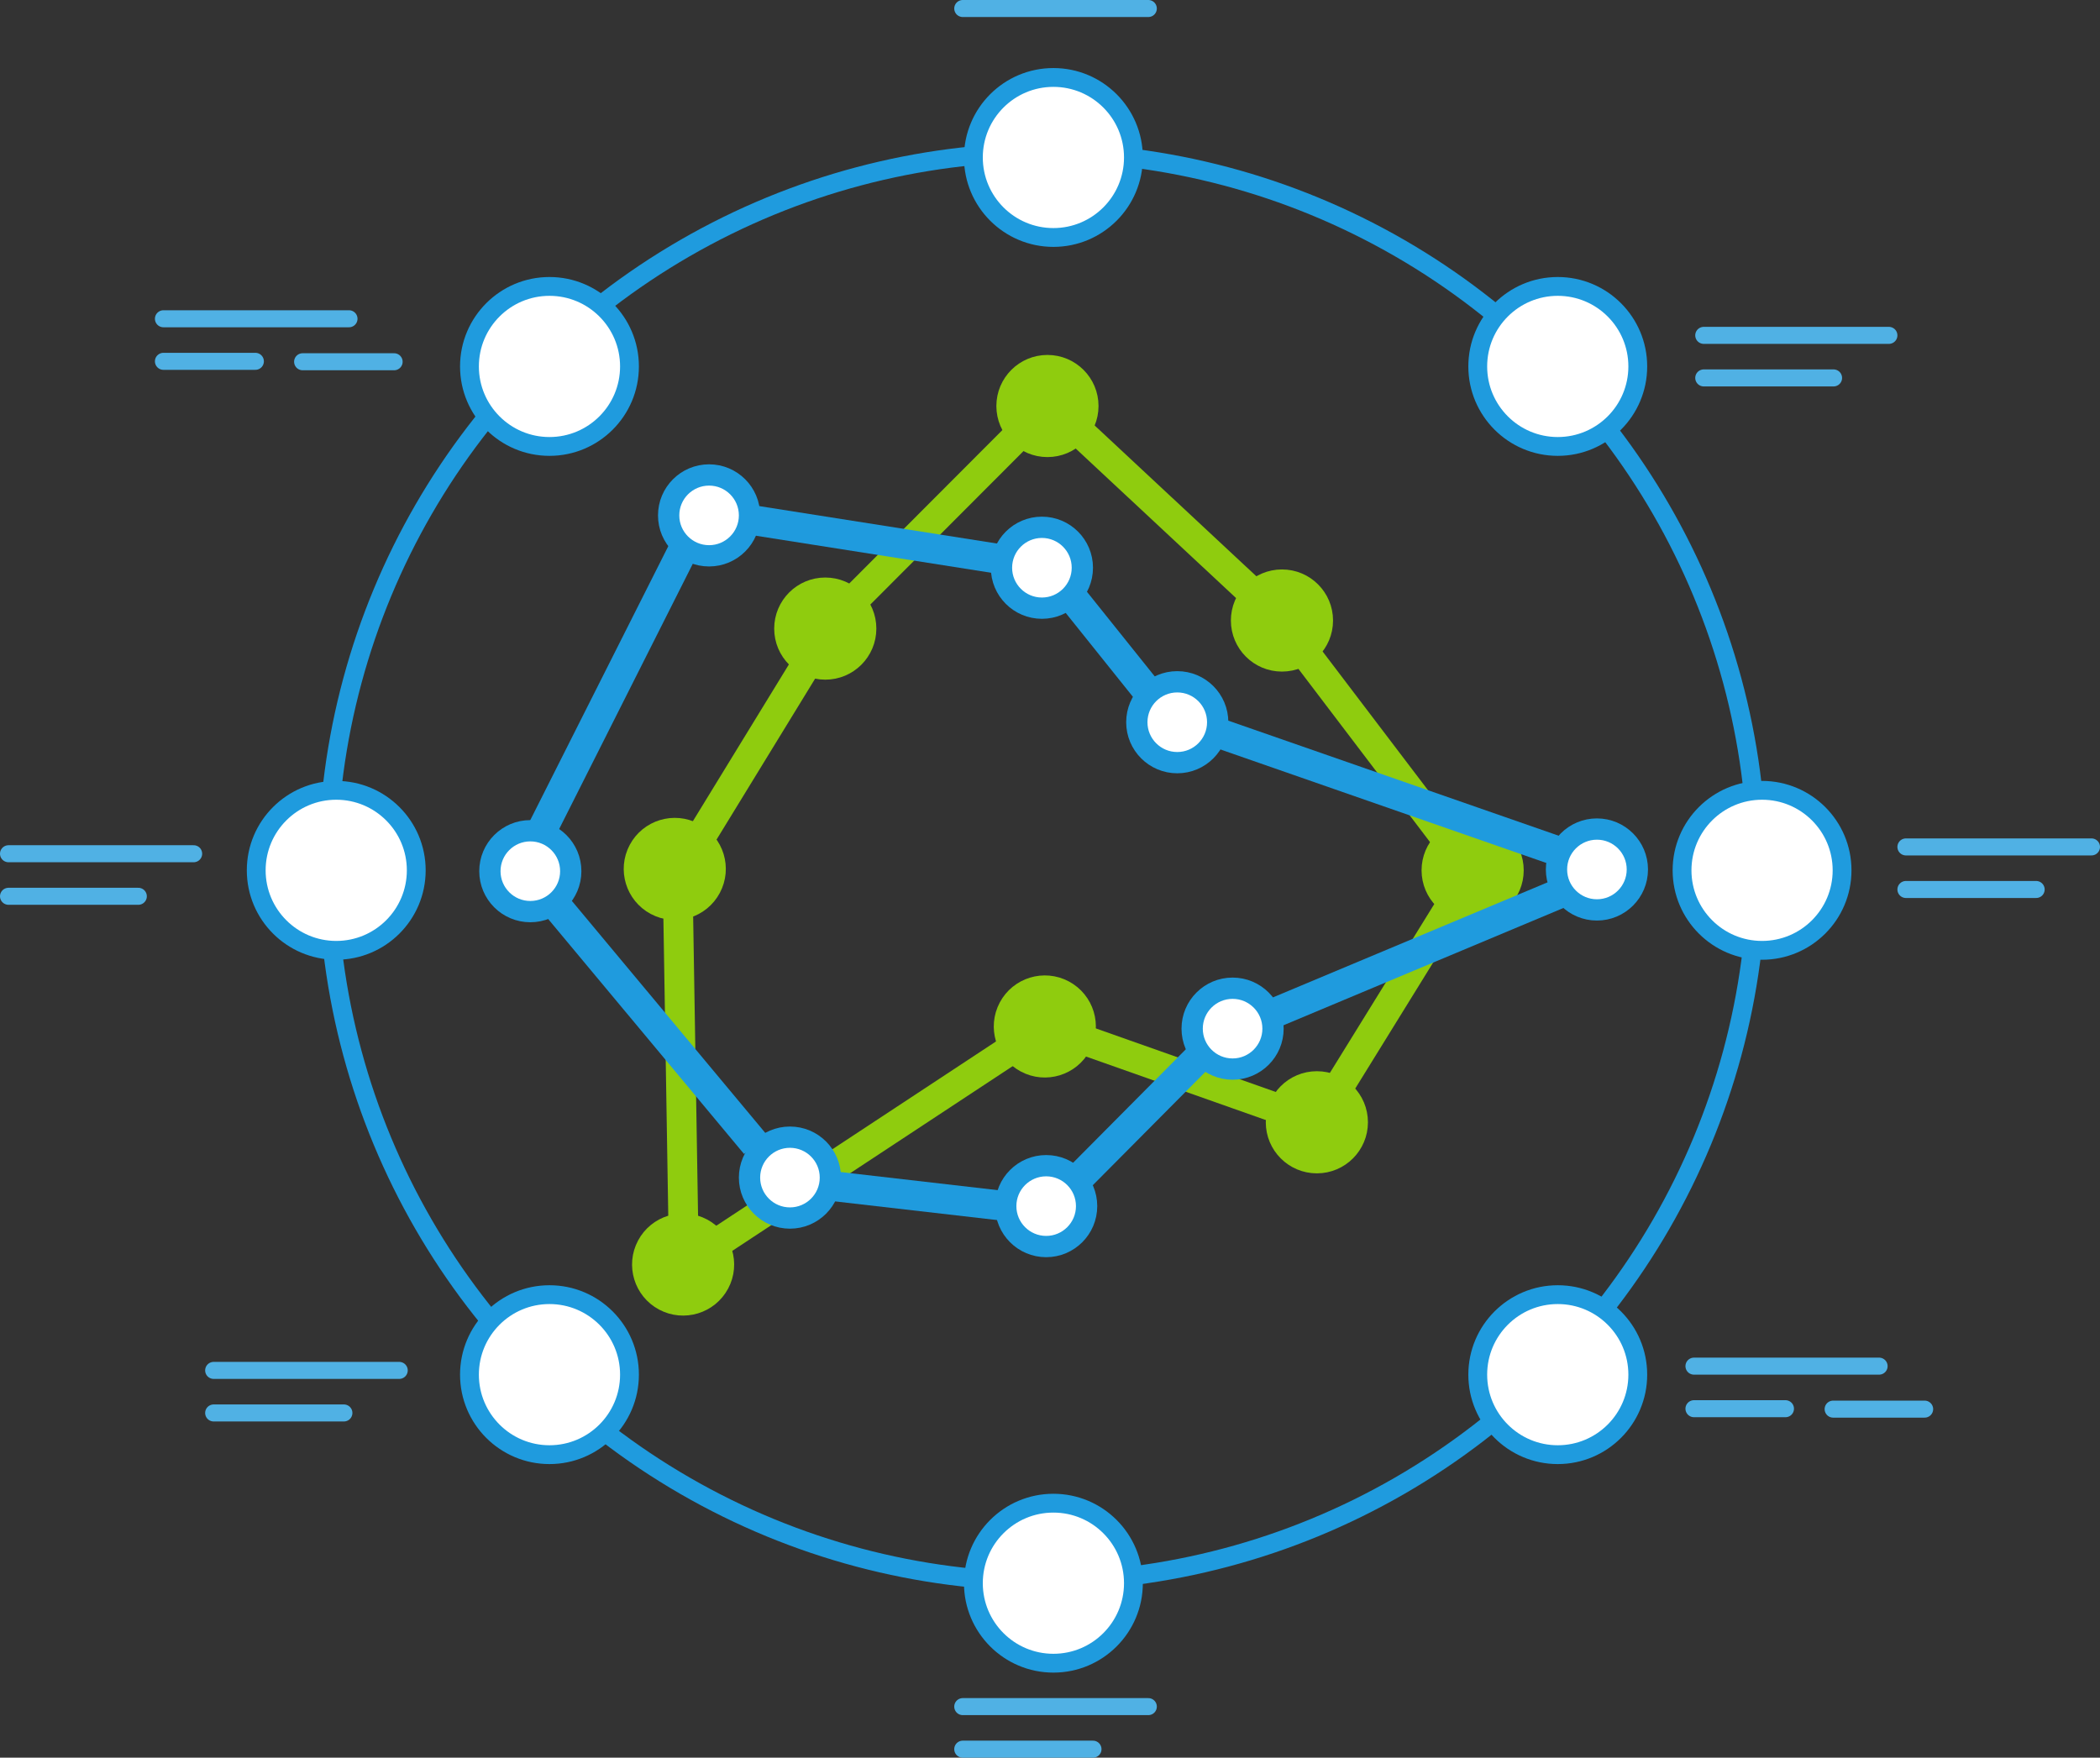 <?xml version="1.0" encoding="utf-8"?>
<!-- Generator: Adobe Illustrator 22.1.0, SVG Export Plug-In . SVG Version: 6.00 Build 0)  -->
<svg version="1.1" id="Layer_1" xmlns="http://www.w3.org/2000/svg" xmlns:xlink="http://www.w3.org/1999/xlink" x="0px" y="0px"
	 viewBox="0 0 493.4 413" style="enable-background:new 0 0 493.4 413;" xml:space="preserve">
<rect x="0" y="0" width="493.4" height="413" fill="#333333" stroke="none"/>
<style type="text/css">
	.st0{fill:none;stroke:#8FCC0E;stroke-width:7;stroke-miterlimit:10;}
	.st1{fill:none;stroke:#1F9BDE;stroke-width:4.422;stroke-miterlimit:10;}
	.st2{fill:#FFFFFF;stroke:#1F9BDE;stroke-width:4.422;stroke-miterlimit:10;}
	.st3{fill:#FFFFFF;stroke:#1F9BDE;stroke-width:5;stroke-miterlimit:10;}
	.st4{fill:#8FCC0E;stroke:#8FCC0E;stroke-width:5;stroke-miterlimit:10;}
	.st5{fill:none;stroke:#1F9BDE;stroke-width:7;stroke-miterlimit:10;}
	.st6{fill:none;stroke:#50B1E4;stroke-width:4;stroke-linecap:round;stroke-linejoin:round;stroke-miterlimit:10;}
</style>
<line class="st0" x1="193.9" y1="147.7" x2="246.1" y2="95.4"/>
<line class="st0" x1="247.8" y1="96" x2="301.2" y2="145.8"/>
<line class="st0" x1="343.9" y1="202.5" x2="302.5" y2="148"/>
<line class="st0" x1="309.4" y1="263.7" x2="346" y2="204.5"/>
<line class="st0" x1="309.4" y1="263.7" x2="245.7" y2="241.2"/>
<line class="st0" x1="245.7" y1="241.2" x2="160.7" y2="297.2"/>
<line class="st0" x1="160.7" y1="297.2" x2="159.2" y2="205.7"/>
<line class="st0" x1="160.5" y1="203.4" x2="194" y2="148.7"/>
<title>age-range</title>
<title>age-range</title>
<g>
	<circle class="st1" cx="244.9" cy="203.7" r="167.9"/>
	<circle class="st2" cx="247.5" cy="37" r="18.8"/>
	<circle class="st2" cx="247.5" cy="372" r="18.8"/>
	<circle class="st2" cx="414" cy="204.5" r="18.8"/>
	<circle class="st2" cx="79" cy="204.5" r="18.8"/>
	<circle class="st2" cx="366" cy="323" r="18.8"/>
	<circle class="st2" cx="129.1" cy="86.1" r="18.8"/>
	<circle class="st2" cx="129.1" cy="323" r="18.8"/>
	<circle class="st2" cx="366" cy="86.1" r="18.8"/>
</g>
<circle class="st3" cx="166.6" cy="121.1" r="9.5"/>
<circle class="st4" cx="193.9" cy="147.7" r="9.5"/>
<line class="st5" x1="176.1" y1="122.1" x2="235.8" y2="131.5"/>
<circle class="st4" cx="246.1" cy="95.4" r="9.5"/>
<circle class="st3" cx="244.8" cy="133.4" r="9.5"/>
<circle class="st4" cx="301.2" cy="145.8" r="9.5"/>
<circle class="st4" cx="346" cy="204.5" r="9.5"/>
<circle class="st4" cx="309.4" cy="263.7" r="9.5"/>
<ellipse transform="matrix(0.47 -0.882 0.882 0.47 -82.732 344.532)" class="st4" cx="245.7" cy="241.2" rx="9.5" ry="9.5"/>
<ellipse transform="matrix(0.47 -0.882 0.882 0.47 -177.161 299.181)" class="st4" cx="160.7" cy="297.2" rx="9.5" ry="9.5"/>
<ellipse transform="matrix(0.47 -0.882 0.882 0.47 -96.154 248.167)" class="st4" cx="158.7" cy="204.2" rx="9.5" ry="9.5"/>
<circle class="st3" cx="245.8" cy="283.4" r="9.5"/>
<circle class="st3" cx="276.6" cy="169.7" r="9.5"/>
<circle class="st3" cx="375.2" cy="204.3" r="9.5"/>
<circle class="st3" cx="289.6" cy="241.7" r="9.5"/>
<circle class="st3" cx="185.6" cy="276.7" r="9.5"/>
<circle class="st3" cx="124.6" cy="204.7" r="9.5"/>
<line class="st5" x1="251.5" y1="139.8" x2="269.2" y2="161.9"/>
<line class="st5" x1="285.9" y1="172.1" x2="366" y2="200"/>
<line class="st5" x1="299.2" y1="238.1" x2="366.5" y2="209.9"/>
<line class="st5" x1="253.2" y1="277.1" x2="282.5" y2="247.6"/>
<line class="st5" x1="195.6" y1="278.7" x2="236.4" y2="283.4"/>
<line class="st5" x1="130.9" y1="213" x2="177.5" y2="268.9"/>
<line class="st5" x1="127.3" y1="195.1" x2="160.5" y2="129.2"/>
<line class="st6" x1="447.8" y1="199" x2="491.4" y2="199"/>
<line class="st6" x1="447.8" y1="209" x2="478.4" y2="209"/>
<line class="st6" x1="400.3" y1="78.8" x2="443.8" y2="78.8"/>
<line class="st6" x1="400.3" y1="88.8" x2="430.8" y2="88.8"/>
<line class="st6" x1="38.4" y1="74.9" x2="82" y2="74.9"/>
<line class="st6" x1="38.4" y1="84.9" x2="60" y2="84.9"/>
<line class="st6" x1="71.1" y1="85" x2="92.6" y2="85"/>
<line class="st6" x1="2" y1="200.6" x2="45.5" y2="200.6"/>
<line class="st6" x1="2" y1="210.6" x2="32.5" y2="210.6"/>
<line class="st6" x1="398" y1="321" x2="441.5" y2="321"/>
<line class="st6" x1="398" y1="331" x2="419.5" y2="331"/>
<line class="st6" x1="430.7" y1="331.1" x2="452.2" y2="331.1"/>
<line class="st6" x1="50.2" y1="322" x2="93.8" y2="322"/>
<line class="st6" x1="50.2" y1="332" x2="80.8" y2="332"/>
<line class="st6" x1="226.2" y1="401" x2="269.8" y2="401"/>
<line class="st6" x1="226.2" y1="411" x2="256.8" y2="411"/>
<line class="st6" x1="226.2" y1="2" x2="269.8" y2="2"/>
</svg>
